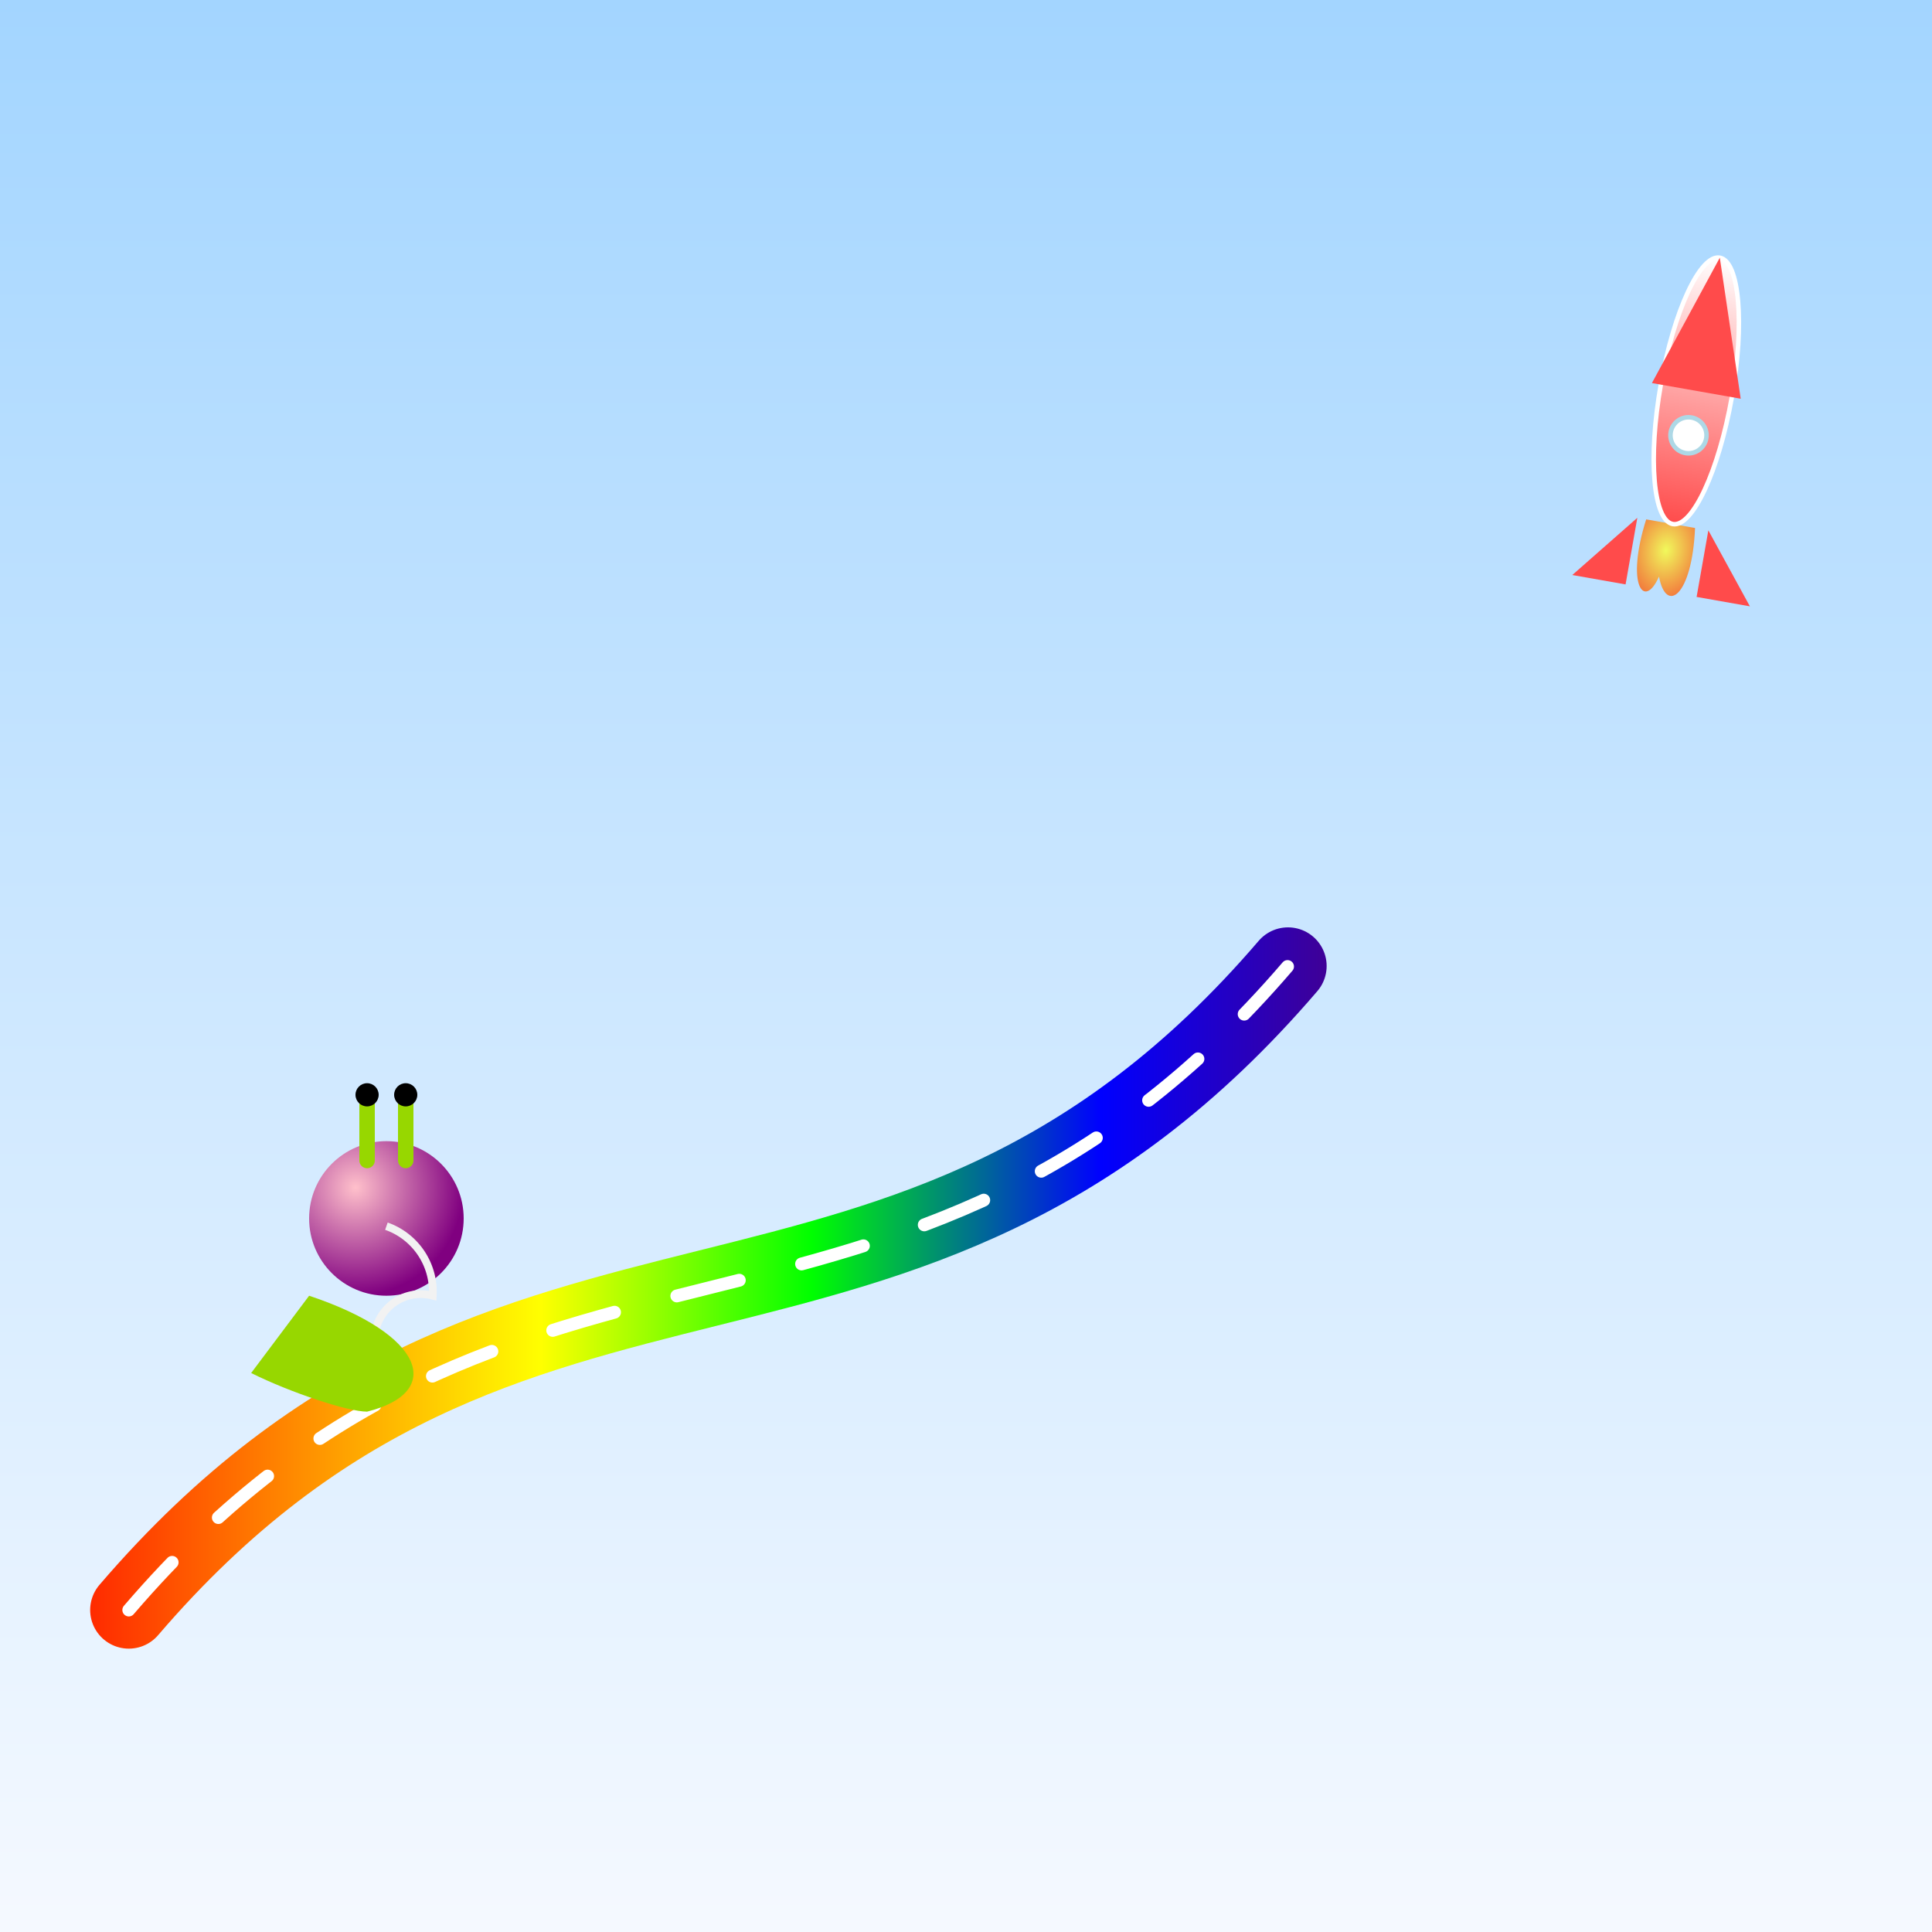 <svg xmlns="http://www.w3.org/2000/svg" viewBox="0 0 300 300">
  <defs>
    <linearGradient id="skyGrad" x1="0" y1="0" x2="0" y2="300" gradientUnits="userSpaceOnUse">
      <stop offset="0%" stop-color="#A3D5FF"/>
      <stop offset="100%" stop-color="#F5F9FF"/>
    </linearGradient>
    <linearGradient id="rainbowGrad" x1="0" y1="0" x2="300" y2="0" gradientUnits="userSpaceOnUse">
      <stop offset="0%" stop-color="#FF0000"/>
      <stop offset="14%" stop-color="#FF7F00"/>
      <stop offset="28%" stop-color="#FFFF00"/>
      <stop offset="42%" stop-color="#00FF00"/>
      <stop offset="57%" stop-color="#0000FF"/>
      <stop offset="71%" stop-color="#4B0082"/>
      <stop offset="85%" stop-color="#8B00FF"/>
      <stop offset="100%" stop-color="#FF0000"/>
    </linearGradient>
    <radialGradient id="shellGrad" cx="0.3" cy="0.3" r="0.7">
      <stop offset="0%" stop-color="#FFC0CB"/>
      <stop offset="100%" stop-color="#800080"/>
    </radialGradient>
    <linearGradient id="rocketBodyGrad" x1="0" y1="-60" x2="0" y2="0" gradientUnits="userSpaceOnUse">
      <stop offset="0%" stop-color="#FFFFFF"/>
      <stop offset="100%" stop-color="#FF4B4B"/>
    </linearGradient>
    <radialGradient id="flameGrad" cx="0.5" cy="0.3" r="0.7">
      <stop offset="0%" stop-color="#FFFF33"/>
      <stop offset="100%" stop-color="#FF3300"/>
    </radialGradient>
    <filter id="dropShadow" x="-50%" y="-50%" width="200%" height="200%">
      <feGaussianBlur in="SourceAlpha" stdDeviation="2" result="blur"/>
      <feOffset in="blur" dx="0" dy="2" result="offsetBlur"/>
      <feMerge>
        <feMergeNode in="offsetBlur"/>
        <feMergeNode in="SourceGraphic"/>
      </feMerge>
    </filter>
  </defs>
  <rect width="300" height="300" fill="url(#skyGrad)"/>
  <path d="M20,250 C80,180 140,220 200,150 260,80"
        fill="none" stroke="url(#rainbowGrad)" stroke-width="12" stroke-linecap="round"/>
  <path d="M20,250 C80,180 140,220 200,150 260,80"
        fill="none" stroke="#FFFFFF" stroke-width="2" stroke-dasharray="10,10" stroke-linecap="round"/>
  <g filter="url(#dropShadow)" transform="translate(60,200) scale(0.6)">
    <circle cx="0" cy="-20" r="20" fill="url(#shellGrad)"/>
    <path d="M0,-18 A18,18 0 0,1 12,0 A12,12 0 0,0 -3,10"
          fill="none" stroke="#F2F2F2" stroke-width="2"/>
    <path d="M-20,0 c30,10 35,25 15,30 c-5,0 -20,-5 -30,-10 z" fill="#97D700"/>
    <line x1="-5" y1="-35" x2="-5" y2="-50" stroke="#97D700" stroke-width="4" stroke-linecap="round"/>
    <line x1="5" y1="-35" x2="5" y2="-50" stroke="#97D700" stroke-width="4" stroke-linecap="round"/>
    <circle cx="-5" cy="-52" r="3" fill="#000"/>
    <circle cx="5" cy="-52" r="3" fill="#000"/>
  </g>
  <g filter="url(#dropShadow)" transform="translate(260,80) rotate(10) scale(0.7)">
    <path d="M-6,0 C-8,15 -3,20 -1,12 C2,20 7,15 5,0 Z" fill="url(#flameGrad)" opacity="0.8"/>
    <ellipse cx="0" cy="-30" rx="8" ry="30" fill="url(#rocketBodyGrad)" stroke="#FFF" stroke-width="1"/>
    <polygon points="0,-60 -10,-30 10,-30" fill="#FF4B4B"/>
    <circle cx="0" cy="-20" r="4" fill="#FFF" stroke="#ADD8E6" stroke-width="1"/>
    <polygon points="-8,0 -20,15 -8,15" fill="#FF4B4B"/>
    <polygon points="8,0 20,15 8,15" fill="#FF4B4B"/>
  </g>
</svg>